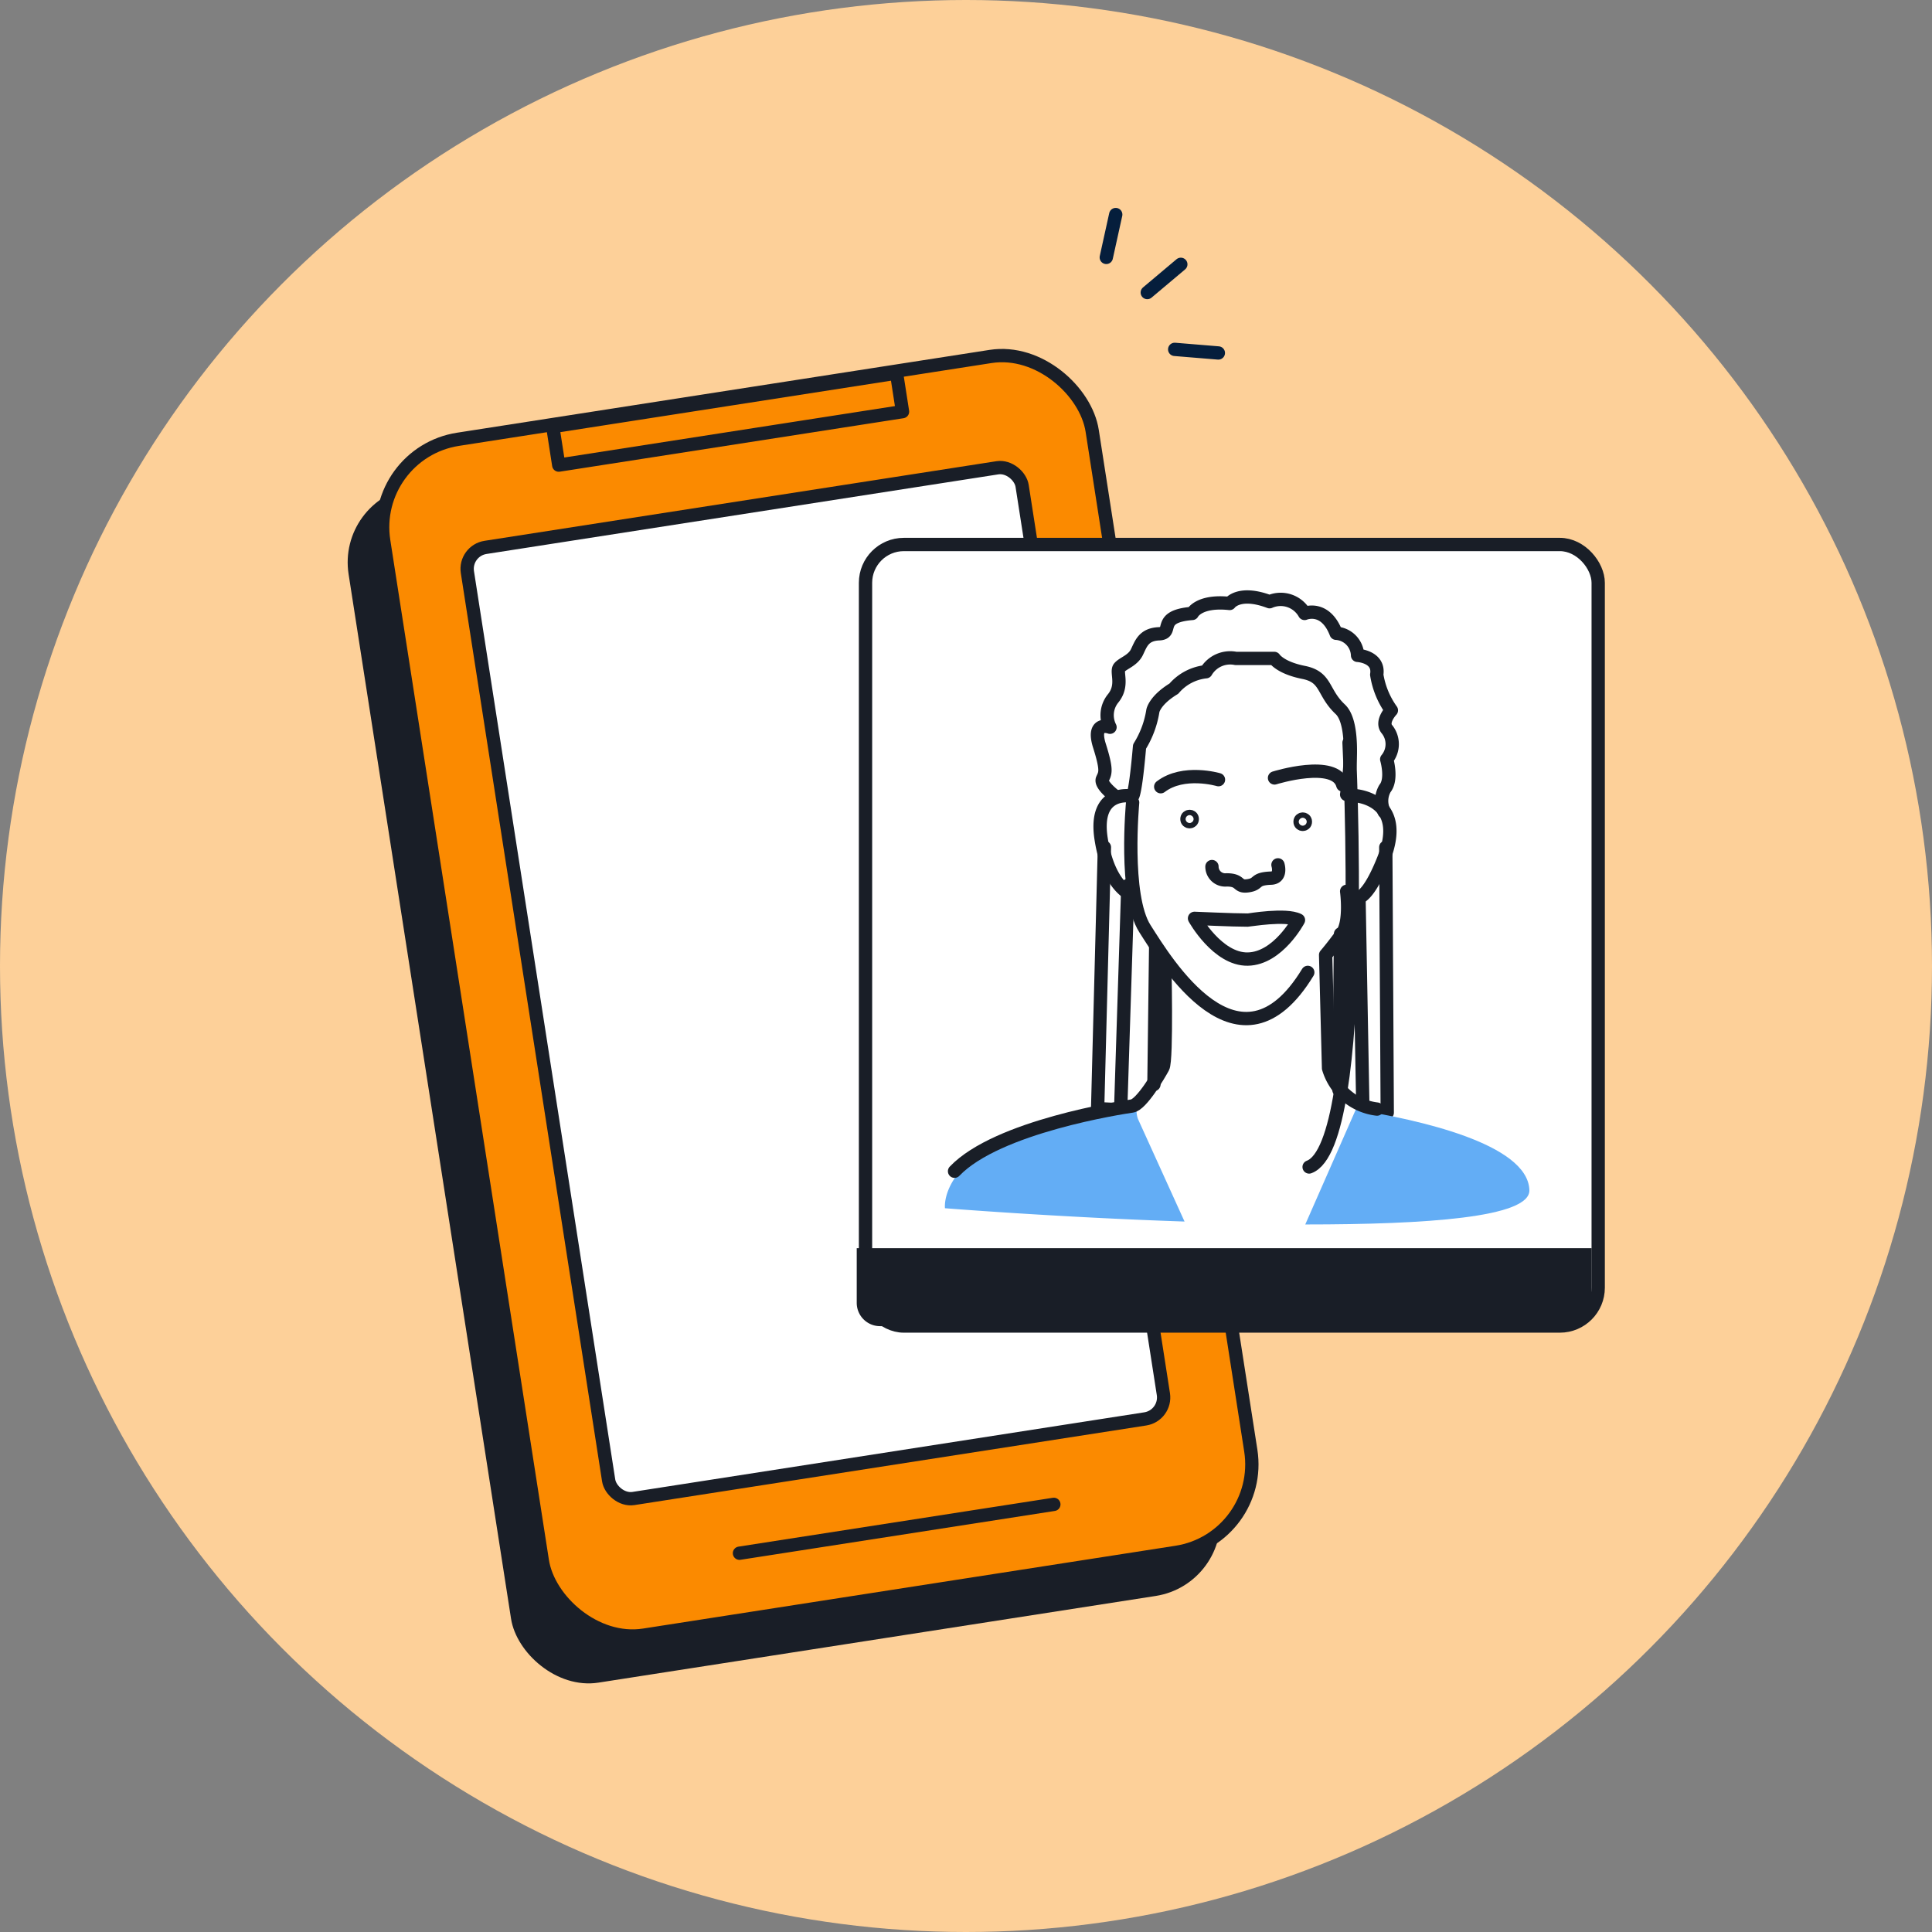<svg xmlns="http://www.w3.org/2000/svg" viewBox="0 0 145.16 145.16"><rect x="0" y="0" width="145.16" height="145.16" fill="#808080" stroke="none"/><defs><style>.a01c05dc-9d26-4f6f-8709-1dc05d53e51c{fill:#fdd099;}.f6ad0ed0-3732-409a-bd08-a393c0a090b8{fill:#191e27;}.be2f577a-8607-48c8-a570-12bf74a431cd{fill:#fb8a00;}.aff6fd7e-855d-46b3-9153-240d1b6b32c1,.b43ac1cb-1ef2-4cf0-ac18-a9d40decb5d1,.be2f577a-8607-48c8-a570-12bf74a431cd{stroke:#191e27;}.aff6fd7e-855d-46b3-9153-240d1b6b32c1,.b43ac1cb-1ef2-4cf0-ac18-a9d40decb5d1,.be2f577a-8607-48c8-a570-12bf74a431cd,.fe8c6878-0d4b-47f0-9f17-33ae0b44bba5{stroke-linecap:round;stroke-linejoin:round;}.aff6fd7e-855d-46b3-9153-240d1b6b32c1,.fe8c6878-0d4b-47f0-9f17-33ae0b44bba5{fill:#fff;}.fe8c6878-0d4b-47f0-9f17-33ae0b44bba5{stroke:#051e3c;}.b43ac1cb-1ef2-4cf0-ac18-a9d40decb5d1{fill:none;}.a2b40655-cfaa-4bc0-be65-48114934f618{fill:#63adf5;}</style></defs><g id="be2a9550-217e-40fa-a74d-c62bb3435ca9" data-name="Layer 2"><g id="a66298a7-d39e-4755-8e08-d6e51a75e281" data-name="Homepage Idea 3"><circle class="a01c05dc-9d26-4f6f-8709-1dc05d53e51c" cx="72.58" cy="72.58" r="72.58"/><rect class="f6ad0ed0-3732-409a-bd08-a393c0a090b8" x="31.97" y="32.78" width="53.87" height="90.93" rx="5.75" transform="translate(-11.32 9.98) rotate(-8.84)"/><rect class="be2f577a-8607-48c8-a570-12bf74a431cd" x="34.47" y="29.36" width="53.87" height="90.93" rx="6.69" transform="translate(-10.77 10.32) rotate(-8.84)"/><rect class="be2f577a-8607-48c8-a570-12bf74a431cd" x="41.6" y="30.03" width="26.14" height="2.93" transform="translate(-4.19 8.77) rotate(-8.84)"/><line class="be2f577a-8607-48c8-a570-12bf74a431cd" x1="55.56" y1="116.7" x2="79.18" y2="113.03"/><rect class="aff6fd7e-855d-46b3-9153-240d1b6b32c1" x="40.17" y="37.71" width="42.18" height="72.32" rx="1.63" transform="translate(-10.62 10.29) rotate(-8.84)"/><line class="fe8c6878-0d4b-47f0-9f17-33ae0b44bba5" x1="88.26" y1="26.25" x2="91.54" y2="26.52"/><line class="fe8c6878-0d4b-47f0-9f17-33ae0b44bba5" x1="83.12" y1="19.34" x2="83.83" y2="16.12"/><line class="fe8c6878-0d4b-47f0-9f17-33ae0b44bba5" x1="86.2" y1="21.98" x2="88.72" y2="19.86"/><rect class="aff6fd7e-855d-46b3-9153-240d1b6b32c1" x="65.03" y="40.91" width="55.05" height="58.72" rx="2.88"/><path class="f6ad0ed0-3732-409a-bd08-a393c0a090b8" d="M64.37,93.78h55.22a0,0,0,0,1,0,0v4.11a1.75,1.75,0,0,1-1.75,1.75H66.12a1.75,1.75,0,0,1-1.75-1.75V93.78A0,0,0,0,1,64.37,93.78Z"/><path class="b43ac1cb-1ef2-4cf0-ac18-a9d40decb5d1" d="M85.1,60.3s-.66,7,.92,9.47,7.11,11.71,12.24,3.29"/><path class="b43ac1cb-1ef2-4cf0-ac18-a9d40decb5d1" d="M91.55,58.58s-2.63-.78-4.34.53"/><path class="b43ac1cb-1ef2-4cf0-ac18-a9d40decb5d1" d="M95.76,58.45s4.6-1.44,5.13.53"/><polyline class="aff6fd7e-855d-46b3-9153-240d1b6b32c1" points="82.98 63.66 82.47 83.3 84.2 83.38 84.74 66.53"/><polyline class="aff6fd7e-855d-46b3-9153-240d1b6b32c1" points="104.12 63.66 104.23 83.6 102.4 83.38 102.11 67.59"/><path class="a2b40655-cfaa-4bc0-be65-48114934f618" d="M85.49,84.05a2.08,2.08,0,0,1-.1-.72l-1.75,0C70.28,85.29,71,90.78,71,90.78s8.49.68,18,1Z"/><path class="a2b40655-cfaa-4bc0-be65-48114934f618" d="M101.86,83.38,98.07,92c9.07,0,16.9-.52,16.84-2.58C114.8,85.91,106.42,84.1,101.86,83.38Z"/><path class="b43ac1cb-1ef2-4cf0-ac18-a9d40decb5d1" d="M91.06,65.11a1,1,0,0,0,1.1,1c1.14,0,.75.57,1.62.44s.4-.51,1.67-.57c.88,0,.57-1,.57-1"/><path class="b43ac1cb-1ef2-4cf0-ac18-a9d40decb5d1" d="M85.1,67.27s-1.8-.53-2.37-4.26S85,59.81,85,59.81s.22.84.62-3.72a7.17,7.17,0,0,0,1-2.68s.13-.79,1.58-1.67a3.67,3.67,0,0,1,2.41-1.27,2.11,2.11,0,0,1,2.24-1s1.49,0,2.89,0c0,0,.44.7,2.2,1.05s1.4,1.49,2.76,2.77.48,6.4.48,6.4l.61.09s4,.22,2.15,4.82-2.76,2.37-2.76,2.37.31,2.28-.35,3.2-1.23,1.58-1.23,1.58l.22,8.51a4.32,4.32,0,0,0,3.64,3.07"/><circle class="b43ac1cb-1ef2-4cf0-ac18-a9d40decb5d1" cx="89.38" cy="61.54" r="0.2"/><circle class="b43ac1cb-1ef2-4cf0-ac18-a9d40decb5d1" cx="97.88" cy="61.74" r="0.2"/><path class="b43ac1cb-1ef2-4cf0-ac18-a9d40decb5d1" d="M89.75,69c.13,0,2.81.13,4,.13.13,0,2.85-.48,3.81,0,0,0-1.53,2.89-3.81,2.93S89.75,69,89.75,69Z"/><path class="b43ac1cb-1ef2-4cf0-ac18-a9d40decb5d1" d="M83.83,59.86s-1.19-.88-1-1.32.39-.57-.22-2.5.79-1.4.79-1.4a2,2,0,0,1,.22-2.15c.83-1,.21-2,.48-2.33s1-.52,1.31-1.14.49-1.35,1.67-1.4-.26-1.31,2.5-1.53c0,0,.48-1,2.81-.75,0,0,.7-1,3-.13a2.06,2.06,0,0,1,2.63.88s1.54-.66,2.37,1.49A1.72,1.72,0,0,1,102,49.24s1.66.09,1.44,1.45a6.29,6.29,0,0,0,1.1,2.68s-.79.83-.35,1.4a1.78,1.78,0,0,1,0,2.28s.44,1.49-.13,2.19A1.87,1.87,0,0,0,104,61"/><path class="b43ac1cb-1ef2-4cf0-ac18-a9d40decb5d1" d="M87.51,72.09s.18,7.54-.13,8.11S85.76,83,85.06,83.1,74.93,84.63,71.72,88"/><line class="aff6fd7e-855d-46b3-9153-240d1b6b32c1" x1="86.83" y1="71.21" x2="86.7" y2="81.48"/><line class="aff6fd7e-855d-46b3-9153-240d1b6b32c1" x1="100.72" y1="70.17" x2="100.6" y2="81.89"/><path class="b43ac1cb-1ef2-4cf0-ac18-a9d40decb5d1" d="M101.36,55.8s1.51,30.22-3,31.88"/></g></g></svg>
